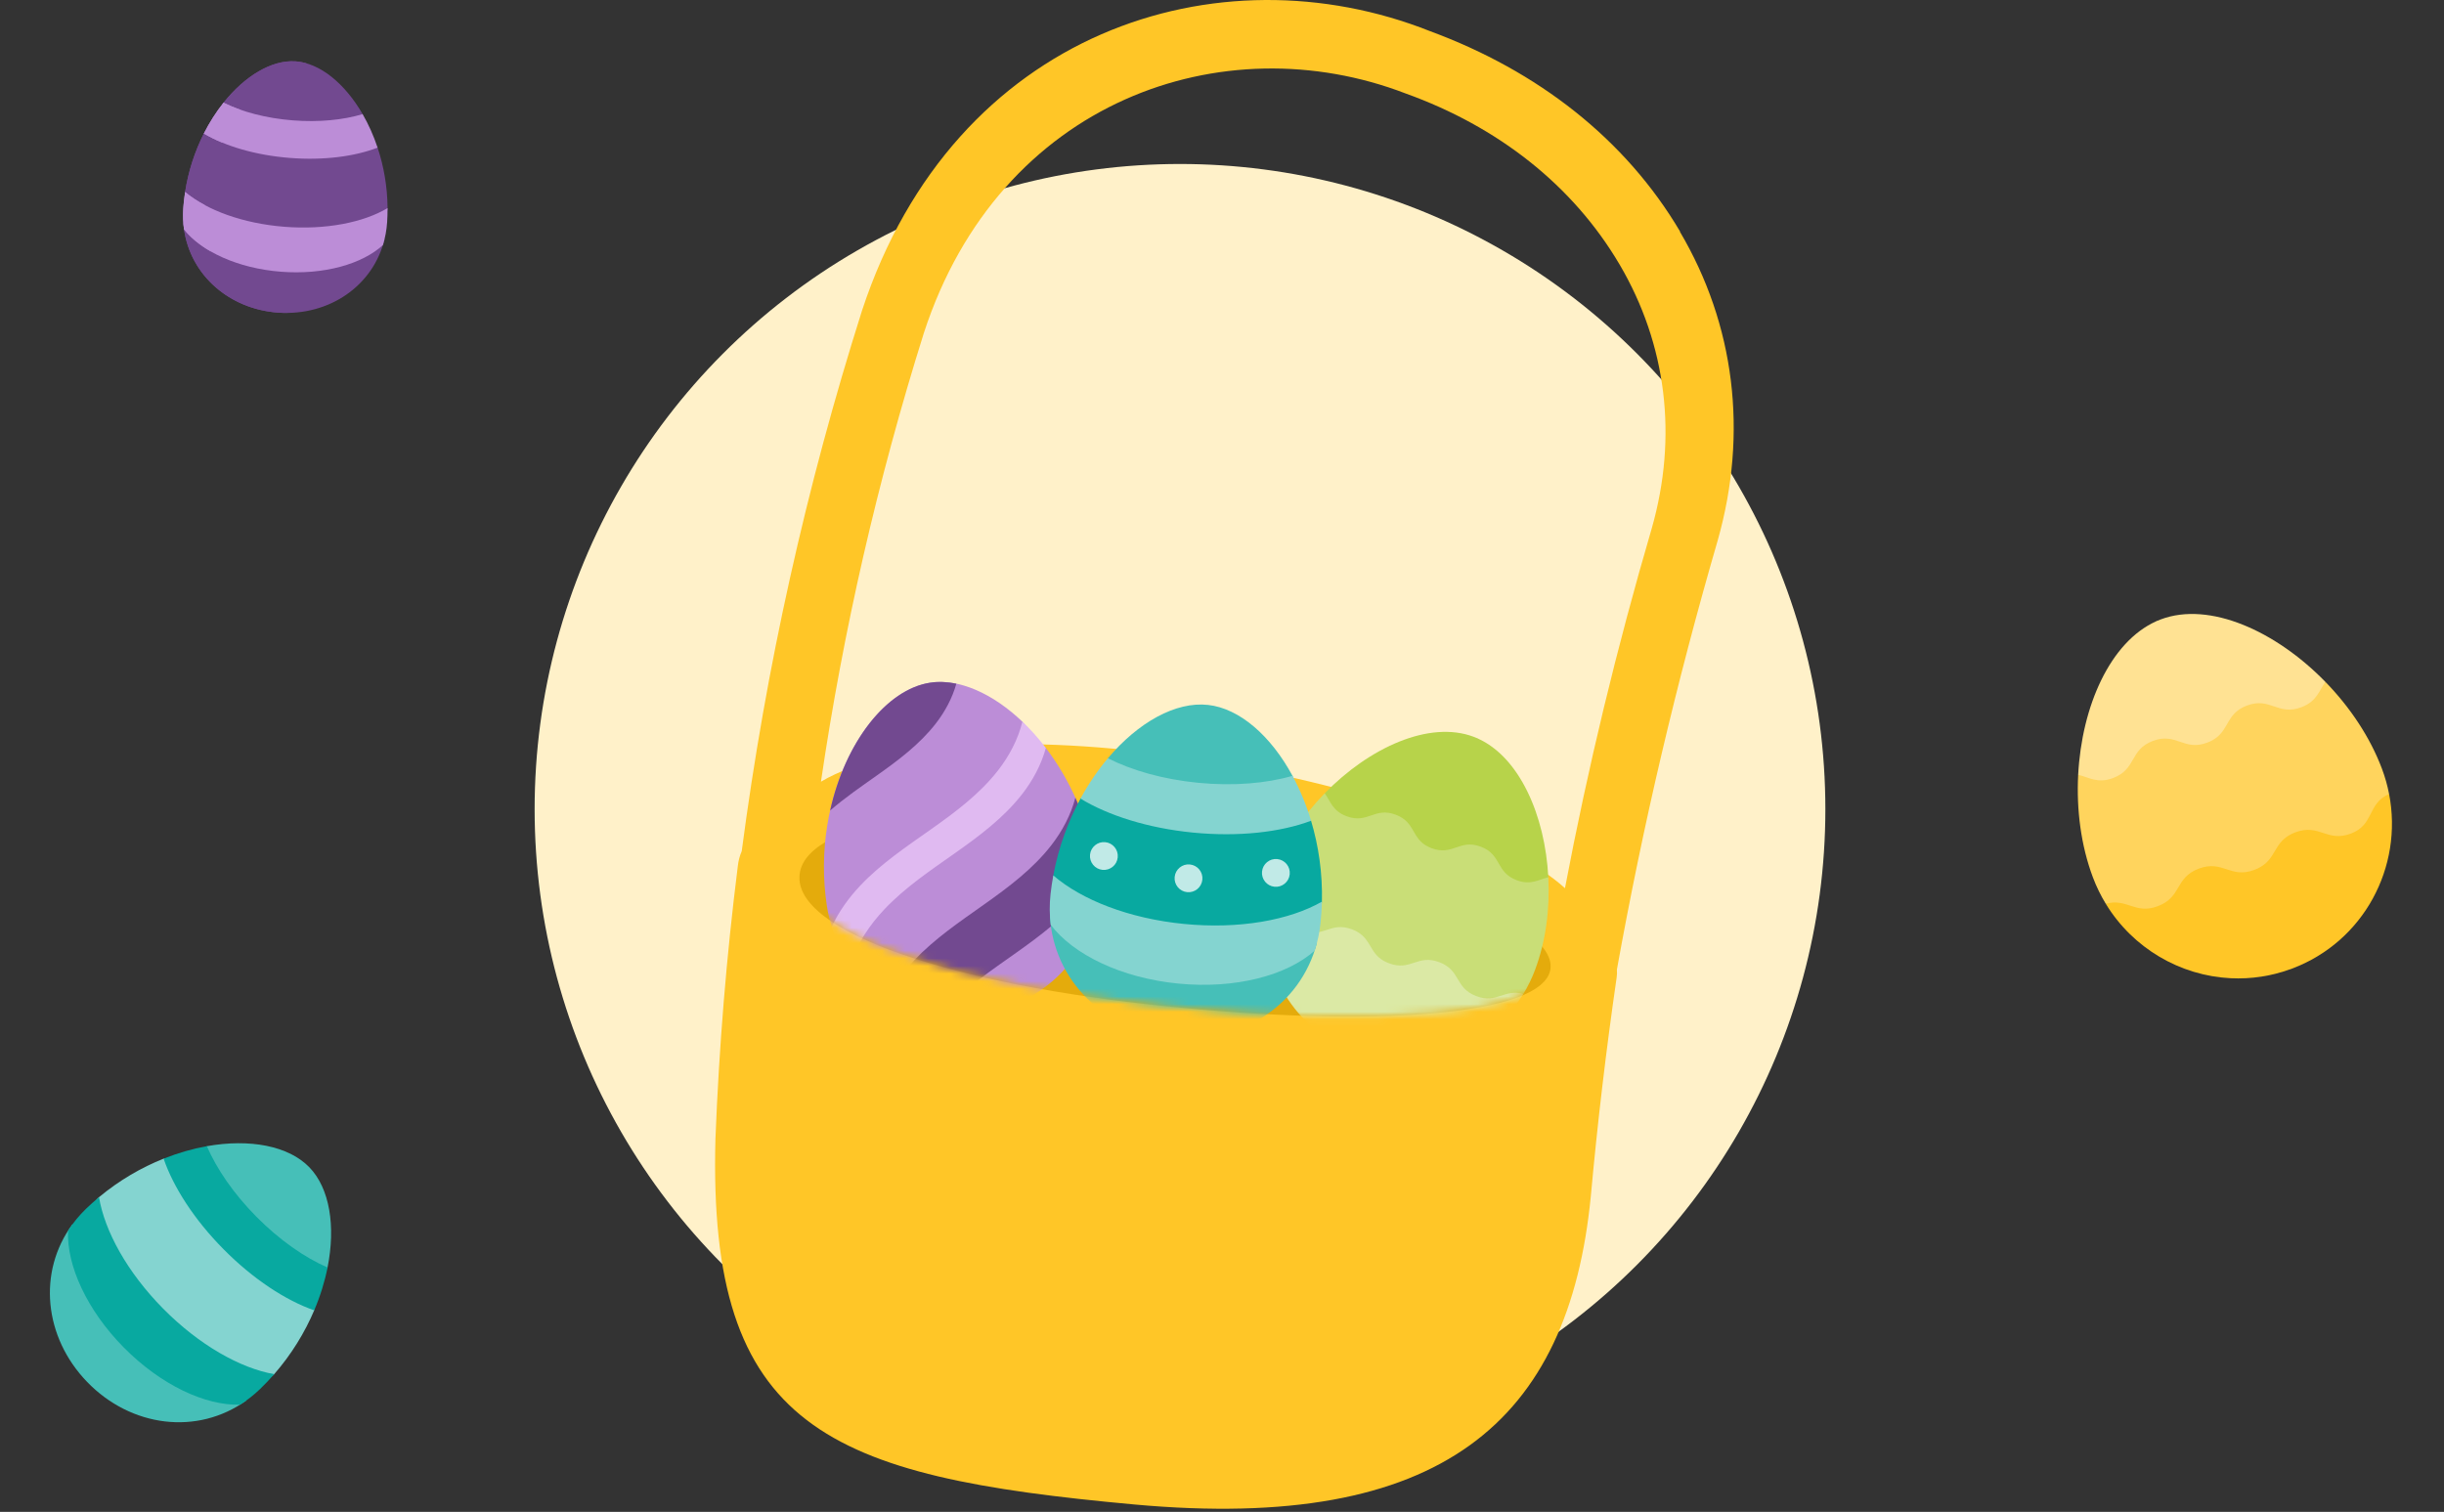 <svg width="100%" height="100%" viewBox="0 0 320 198" fill="none" xmlns="http://www.w3.org/2000/svg">
<rect x="0" y="0" width="320" height="198" fill="#333333" stroke="none"/>
<circle cx="154.5" cy="105.976" r="84.5" fill="#FFF1C9"/>
<path d="M146.573 131.098C116.267 127.764 105.675 119.473 104.974 116.392L103.714 132.779C133.547 148.326 165.901 150.847 200.777 142.863L202.878 127.316C200.777 131.938 188.592 135.72 146.573 131.098Z" fill="#FFD45D"/>
<path d="M219.986 30.334C212.809 18.185 201.333 9.284 187.257 4.087C159.554 -6.915 124.966 3.977 112.88 40.631C105.544 63.754 100.27 87.485 97.118 111.465C96.857 112.087 96.682 112.723 96.61 113.387C95.113 125.259 94.14 137.187 93.675 149.142C92.658 187.207 108.289 193.357 148.557 197.034C188.826 200.696 205.415 186.142 208.292 156.647C209.163 147.055 210.296 137.505 211.676 127.996C211.72 127.664 211.734 127.332 211.705 126.987C215.105 108.079 219.506 89.365 224.896 70.803C228.92 56.636 227.118 42.483 219.957 30.348L219.986 30.334ZM157.637 99.579C136.035 96.027 116.715 96.912 107.49 102.371C110.41 82.496 114.928 62.842 120.957 43.63C130.893 13.085 160.179 3.064 184.046 12.242C196.118 16.582 205.938 24.239 212.069 34.66C218.184 45.068 219.71 57.147 216.267 69.2C211.705 84.776 207.914 100.464 204.907 116.317C197.643 109.765 179.514 103.159 157.651 99.593L157.637 99.579Z" fill="#FFC627"/>
<path d="M203.003 126.918C202.103 133.082 179.63 134.588 152.494 131.755C125.372 129.032 103.742 122.149 104.701 114.465C105.674 106.794 128.641 103.96 155.69 108.245C182.768 112.391 203.875 120.795 203.003 126.904V126.918Z" fill="#E4AB0C"/>
<mask id="mask0_65224_12120" style="mask-type:alpha" maskUnits="userSpaceOnUse" x="104" y="74" width="101" height="60">
<path d="M203.004 126.917C202.104 133.081 179.631 134.588 152.495 131.755C125.373 129.032 103.743 122.149 104.702 114.464C105.675 106.793 110.857 67.65 162.96 75.213C215.063 89.92 203.876 120.794 203.004 126.903V126.917Z" fill="#FFC627"/>
</mask>
<g mask="url(#mask0_65224_12120)">
<path d="M121.775 89.406C113.603 90.657 106.066 104.271 108.268 118.657C108.413 119.607 108.63 120.521 108.912 121.394C109.214 122.328 109.974 122.456 110.417 123.294C110.809 124.036 110.87 125.498 111.362 126.158C115.102 131.184 121.566 133.787 128.405 132.741C138.11 131.256 144.895 122.984 143.41 113.28C142.505 107.365 140.069 102.067 136.945 97.966C136.513 97.399 135.791 97.766 135.336 97.247C134.774 96.606 134.473 95.091 133.881 94.527C129.985 90.81 125.55 88.829 121.775 89.406Z" fill="#BC8DD7"/>
<path d="M133.869 94.508C133.298 96.816 132.142 99.012 130.673 100.897C128.262 103.992 125.069 106.372 121.863 108.633C118.657 110.894 115.369 113.1 112.669 115.946C111.149 117.548 109.818 119.388 108.896 121.389C109.471 123.17 110.316 124.786 111.381 126.206C112.246 123.541 113.88 121.104 115.823 119.056C118.523 116.21 121.812 114.004 125.018 111.743C128.224 109.482 131.417 107.102 133.828 104.007C135.225 102.213 136.34 100.138 136.937 97.953C135.971 96.684 134.941 95.531 133.869 94.508Z" fill="#E0BAF1"/>
<path d="M140.799 104.465C140.219 106.709 139.088 108.843 137.662 110.682C135.258 113.783 132.07 116.17 128.869 118.439C125.668 120.707 122.385 122.921 119.692 125.773C118.351 127.193 117.158 128.799 116.266 130.537C118.342 131.755 120.7 132.545 123.205 132.84C123.416 132.597 123.632 132.358 123.852 132.125C126.546 129.273 129.829 127.059 133.03 124.791C136.231 122.522 139.419 120.135 141.822 117.034C142.464 116.207 143.045 115.319 143.544 114.389C143.511 114.022 143.468 113.653 143.411 113.281C142.93 110.139 142.017 107.171 140.799 104.465Z" fill="#724990"/>
<path d="M108.69 106.152C110.614 104.476 112.74 103.024 114.826 101.545C117.632 99.556 120.427 97.463 122.534 94.746C123.733 93.199 124.693 91.415 125.218 89.536C124.034 89.29 122.877 89.239 121.775 89.407C116.073 90.28 110.68 97.175 108.69 106.152Z" fill="#724990"/>
<path d="M202.726 114.893C201.661 116.432 200.007 117.119 198.152 116.422C195.369 115.375 196.232 113.078 193.448 112.031C190.663 110.983 189.799 113.28 187.014 112.233C184.84 111.415 184.89 109.837 183.692 108.685C183.465 103.177 188.066 97.057 193.49 96.714C198.954 99.168 202.303 106.791 202.726 114.893Z" fill="#B7D34A"/>
<path d="M193.49 96.714C189.372 99.662 185.981 103.836 183.693 108.685C183.356 108.361 182.921 108.072 182.31 107.842C179.525 106.795 178.662 109.091 175.877 108.044C174.029 107.349 173.433 105.815 173.452 103.89C179.3 97.881 187.164 94.316 192.941 96.488C193.126 96.558 193.31 96.633 193.49 96.714Z" fill="#B7D34A"/>
<path d="M199.457 130.171C196.246 135.443 190.647 138.688 184.674 138.985C179.164 134.806 177.43 128.008 180.474 123.305C180.879 123.862 181.421 124.371 182.398 124.739C185.256 125.814 186.12 123.517 188.979 124.592C191.838 125.667 190.974 127.964 193.832 129.039C196.543 130.059 197.403 128.131 199.456 130.171L199.457 130.171Z" fill="#DBE9A5"/>
<path d="M184.673 138.985C182.263 139.105 179.79 138.743 177.389 137.84C168.925 134.657 164.227 125.82 165.912 117.168C169.387 116.203 168.179 119.391 170.964 120.438C173.822 121.513 174.686 119.216 177.545 120.292C179.427 120.999 179.696 122.235 180.474 123.305C180.521 128.534 181.821 133.908 184.673 138.985Z" fill="#DBE9A5"/>
<path d="M200.984 127.031C200.566 128.144 200.052 129.192 199.457 130.171C196.928 129.463 196.01 131.474 193.299 130.454C190.441 129.379 191.305 127.083 188.446 126.008C185.587 124.932 184.723 127.229 181.865 126.154C181.305 125.944 180.889 125.686 180.559 125.4C176.733 119.493 179.858 109.906 184.216 107.627C185.321 108.77 185.33 110.287 187.447 111.084C190.231 112.131 191.095 109.834 193.88 110.881C196.665 111.929 195.801 114.226 198.584 115.273C200.439 115.97 201.442 115.186 202.726 114.892C202.942 119.021 202.397 123.275 200.984 127.031Z" fill="#C9DE77"/>
<path d="M180.559 125.401C179.203 124.227 179.311 122.572 177.013 121.708C174.154 120.632 173.29 122.929 170.432 121.854C167.647 120.807 168.509 118.293 165.913 117.17C166.107 116.16 166.391 115.154 166.764 114.161C168.176 110.407 170.569 106.852 173.452 103.89C174.219 104.955 174.462 106.2 176.309 106.895C179.094 107.942 179.958 105.646 182.743 106.693C183.411 106.944 183.869 107.267 184.217 107.628C181.488 112.918 180.097 119.097 180.559 125.401Z" fill="#C9DE77"/>
<path d="M156.822 102.705C152.097 102.241 148.717 101.604 145.393 100.344C145.575 100.115 144.854 99.547 145.04 99.326C149.031 94.588 153.943 91.85 158.171 92.317C162.295 92.772 166.389 96.346 169.243 101.623C169.384 101.884 169.069 102.218 169.204 102.487C165.663 103.106 161.641 103.179 156.822 102.705Z" fill="#46BFB8"/>
<path d="M154.413 127.247C161.721 127.965 168.444 125.641 172.434 123.456C170.28 131.771 162.261 136.874 153.358 135.89C144.602 134.923 137.966 128.4 137.473 120.021C140.963 122.94 147.105 126.529 154.413 127.247Z" fill="#46BFB8"/>
<path d="M154.989 121.399C147.915 120.704 142.159 119.118 138.067 116.878C138.149 116.201 137.784 115.342 137.905 114.681C138.582 110.999 139.845 107.575 141.481 104.567C141.526 104.485 141.925 104.476 141.97 104.395C145.8 105.978 150.598 107.148 156.33 107.711C162.134 108.281 167.233 108.089 171.319 107.256C171.346 107.342 171.632 107.391 171.658 107.477C172.643 110.755 173.176 114.37 173.083 118.117C173.066 118.794 172.314 119.652 172.256 120.336C167.805 121.739 162.067 122.094 154.989 121.399Z" fill="#08A9A0"/>
<path d="M173.082 118.084C168.833 120.512 162.251 121.712 155.028 121.002C147.821 120.294 141.61 117.846 137.912 114.648C137.765 115.446 137.643 116.255 137.553 117.075C137.4 118.463 137.413 119.815 137.575 121.116C140.531 125.011 146.788 128.077 154.261 128.811C161.735 129.546 168.47 127.755 172.126 124.509C172.494 123.393 172.754 122.213 172.89 120.976C172.997 120.006 173.059 119.041 173.082 118.084Z" fill="#84D4D0"/>
<path d="M171.662 107.489C171.026 105.368 170.2 103.388 169.233 101.603C165.831 102.595 161.498 102.97 156.845 102.513C152.285 102.065 148.181 100.891 145.059 99.305C143.744 100.863 142.53 102.639 141.471 104.588C145.094 106.796 150.308 108.459 156.204 109.038C162.17 109.625 167.667 108.986 171.662 107.489Z" fill="#84D4D0"/>
<path d="M155.437 116.839C156.439 116.937 157.331 116.205 157.429 115.204C157.527 114.202 156.795 113.311 155.794 113.212C154.792 113.114 153.901 113.846 153.802 114.848C153.704 115.849 154.436 116.741 155.437 116.839Z" fill="#C1EAE7"/>
<path d="M166.876 116.132C167.877 116.23 168.769 115.498 168.867 114.497C168.966 113.495 168.234 112.604 167.232 112.505C166.231 112.407 165.339 113.139 165.241 114.14C165.142 115.142 165.874 116.034 166.876 116.132Z" fill="#C1EAE7"/>
<path d="M144.355 113.919C145.357 114.018 146.249 113.285 146.347 112.284C146.445 111.282 145.713 110.391 144.712 110.292C143.71 110.194 142.819 110.926 142.72 111.928C142.622 112.929 143.354 113.821 144.355 113.919Z" fill="#C1EAE7"/>
</g>
<path d="M272.101 101.469C273.278 103.17 275.108 103.931 277.159 103.16C280.237 102.002 279.282 99.462 282.361 98.304C285.441 97.146 286.396 99.686 289.475 98.527C291.88 97.623 291.825 95.877 293.149 94.604C293.4 88.513 288.313 81.745 282.315 81.367C276.273 84.08 272.569 92.51 272.101 101.469Z" fill="#FFE293"/>
<path d="M282.314 81.367C286.868 84.626 290.617 89.242 293.148 94.604C293.521 94.245 294.002 93.926 294.677 93.672C297.757 92.513 298.712 95.053 301.791 93.895C303.835 93.127 304.494 91.43 304.473 89.301C298.006 82.657 289.309 78.714 282.921 81.116C282.717 81.193 282.513 81.276 282.314 81.367Z" fill="#FFE293"/>
<path d="M275.716 118.364C279.267 124.193 285.458 127.782 292.064 128.111C298.156 123.489 300.073 115.972 296.708 110.771C296.26 111.387 295.66 111.95 294.58 112.356C291.419 113.545 290.464 111.005 287.302 112.194C284.142 113.383 285.097 115.923 281.936 117.112C278.938 118.239 277.987 116.107 275.717 118.364L275.716 118.364Z" fill="#FFC627"/>
<path d="M292.063 128.11C294.73 128.243 297.464 127.843 300.119 126.844C309.478 123.324 314.674 113.552 312.811 103.985C308.968 102.917 310.303 106.443 307.224 107.601C304.063 108.79 303.108 106.25 299.946 107.439C297.866 108.221 297.568 109.588 296.708 110.771C296.655 116.553 295.218 122.496 292.063 128.11Z" fill="#FFC627"/>
<path d="M274.027 114.892C274.49 116.123 275.058 117.281 275.716 118.364C278.512 117.58 279.528 119.805 282.526 118.677C285.686 117.488 284.731 114.949 287.892 113.76C291.054 112.571 292.009 115.11 295.17 113.922C295.789 113.689 296.249 113.405 296.614 113.088C300.844 106.556 297.389 95.955 292.57 93.434C291.348 94.698 291.338 96.376 288.997 97.257C285.918 98.415 284.963 95.875 281.883 97.033C278.804 98.191 279.759 100.731 276.681 101.889C274.63 102.66 273.521 101.793 272.101 101.468C271.862 106.034 272.465 110.738 274.027 114.892Z" fill="#FFD45D"/>
<path d="M296.614 113.089C298.113 111.791 297.994 109.961 300.535 109.005C303.697 107.815 304.653 110.355 307.813 109.167C310.893 108.008 309.94 105.229 312.81 103.987C312.595 102.87 312.282 101.758 311.869 100.659C310.307 96.508 307.661 92.577 304.473 89.301C303.625 90.48 303.357 91.856 301.314 92.625C298.234 93.783 297.279 91.243 294.199 92.401C293.461 92.679 292.954 93.036 292.569 93.435C295.587 99.284 297.126 106.118 296.614 113.089Z" fill="#FFD45D"/>
<path d="M38.316 15.907C41.877 16.188 44.465 16.164 47.094 15.67C46.99 15.476 47.599 15.151 47.49 14.962C45.16 10.925 41.884 8.247 38.691 8.034C35.576 7.825 32.07 9.932 29.258 13.463C29.119 13.638 29.308 13.927 29.173 14.108C31.714 15.035 34.683 15.621 38.316 15.907Z" fill="#724990"/>
<path d="M36.853 34.405C31.345 33.971 26.672 31.36 24.005 29.214C24.502 35.658 29.766 40.498 36.491 40.947C43.105 41.389 48.884 37.434 50.357 31.293C47.386 32.994 42.362 34.84 36.853 34.405Z" fill="#724990"/>
<path d="M37.201 29.997C42.533 30.418 47.006 30.005 50.334 28.886C50.363 28.374 50.747 27.786 50.745 27.281C50.73 24.464 50.248 21.761 49.433 19.316C49.411 19.249 49.117 19.189 49.094 19.123C46.047 19.79 42.338 20.022 38.018 19.681C33.643 19.336 29.891 18.519 26.975 17.362C26.944 17.422 26.726 17.42 26.695 17.481C25.532 19.779 24.659 22.386 24.232 25.173C24.155 25.677 24.599 26.412 24.551 26.927C27.663 28.555 31.866 29.576 37.201 29.997Z" fill="#724990"/>
<path d="M38.69 8.034C39.178 8.066 39.669 8.157 40.157 8.301C34.222 9.078 27.465 17.375 26.786 27.537C26.329 34.375 31.13 39.832 37.711 40.979C37.308 40.985 36.901 40.975 36.491 40.948C30.055 40.518 24.957 36.066 24.095 30.038C23.97 29.162 24.464 28.679 24.526 27.744C24.575 27.015 24.125 25.867 24.234 25.159C24.661 22.38 25.531 19.781 26.69 17.489C27.057 16.763 28.12 16.493 28.54 15.832C28.978 15.143 28.776 14.066 29.261 13.458C32.072 9.93 35.576 7.826 38.69 8.034Z" fill="#724990"/>
<path d="M24.237 25.149C27.063 27.509 31.78 29.269 37.225 29.698C42.657 30.127 47.581 29.135 50.743 27.255C50.747 27.866 50.73 28.481 50.689 29.1C50.619 30.149 50.43 31.148 50.138 32.091C47.433 34.585 42.393 36.029 36.76 35.584C31.127 35.14 26.374 32.923 24.095 30.034C23.97 29.159 23.934 28.251 23.997 27.317C24.046 26.584 24.127 25.861 24.237 25.149Z" fill="#BC8DD7"/>
<path d="M26.691 17.489C27.442 16.002 28.316 14.644 29.268 13.45C31.657 14.634 34.817 15.486 38.324 15.762C41.762 16.033 44.957 15.707 47.479 14.945C48.247 16.273 48.912 17.749 49.438 19.333C46.463 20.489 42.38 21.032 37.936 20.681C33.439 20.326 29.452 19.126 26.691 17.489Z" fill="#BC8DD7"/>
<path d="M31.513 14.383C30.581 15.656 29.739 17.09 29.03 18.648C28.179 18.295 27.395 17.906 26.691 17.488C27.399 16.086 28.269 14.703 29.268 13.45C29.956 13.79 30.708 14.104 31.513 14.383Z" fill="#BC8DD7"/>
<path d="M24.237 25.149C24.98 25.77 25.856 26.349 26.84 26.873C26.82 27.094 26.801 27.315 26.786 27.537C26.658 29.46 26.945 31.275 27.572 32.915C26.127 32.084 24.941 31.105 24.095 30.034C23.861 28.392 23.98 26.816 24.237 25.149Z" fill="#BC8DD7"/>
<path d="M33.429 159.458C30.349 156.342 28.326 153.897 26.709 151.042C26.974 150.987 26.797 150.159 27.059 150.111C32.687 149.102 37.788 150.056 40.513 152.88C43.172 155.635 43.97 160.587 42.884 166.015C42.831 166.284 42.41 166.335 42.347 166.605C39.468 164.957 36.571 162.636 33.429 159.458Z" fill="#46BFB8"/>
<path d="M17.246 175.459C22.01 180.278 28.153 182.593 32.273 183.396C25.841 188.027 17.14 186.92 11.4 180.972C5.755 175.122 4.892 166.577 9.483 160.339C10.239 164.469 12.482 170.639 17.246 175.459Z" fill="#46BFB8"/>
<path d="M21.104 171.646C16.492 166.981 13.342 162.461 11.758 158.457C12.216 158.026 12.463 157.201 12.939 156.803C15.591 154.589 18.506 152.903 21.442 151.733C21.522 151.701 21.811 151.93 21.89 151.899C23.675 155.282 26.391 158.942 30.127 162.721C33.911 166.549 37.644 169.42 41.035 171.238C41.004 171.315 41.178 171.519 41.145 171.595C39.911 174.503 38.158 177.382 35.883 179.987C35.471 180.458 34.432 180.624 33.986 181.075C30 179.446 25.717 176.314 21.104 171.646Z" fill="#84D4D0"/>
<path d="M35.901 179.964C31.454 179.182 26.074 176.151 21.365 171.388C16.668 166.635 13.703 161.235 12.964 156.784C12.389 157.263 11.825 157.766 11.277 158.294C10.35 159.189 9.562 160.157 8.91 161.176C8.711 165.684 11.344 171.55 16.215 176.478C21.088 181.408 26.924 184.109 31.434 183.96C32.353 183.385 33.233 182.701 34.059 181.904C34.708 181.278 35.321 180.629 35.901 179.964Z" fill="#08A9A0"/>
<path d="M41.141 171.605C41.94 169.725 42.522 167.832 42.888 165.995C39.889 164.692 36.591 162.403 33.558 159.335C30.585 156.327 28.365 153.074 27.084 150.108C25.232 150.438 23.323 150.982 21.422 151.742C22.691 155.445 25.411 159.7 29.255 163.589C33.144 167.523 37.422 170.312 41.141 171.605Z" fill="#08A9A0"/>
</svg>
